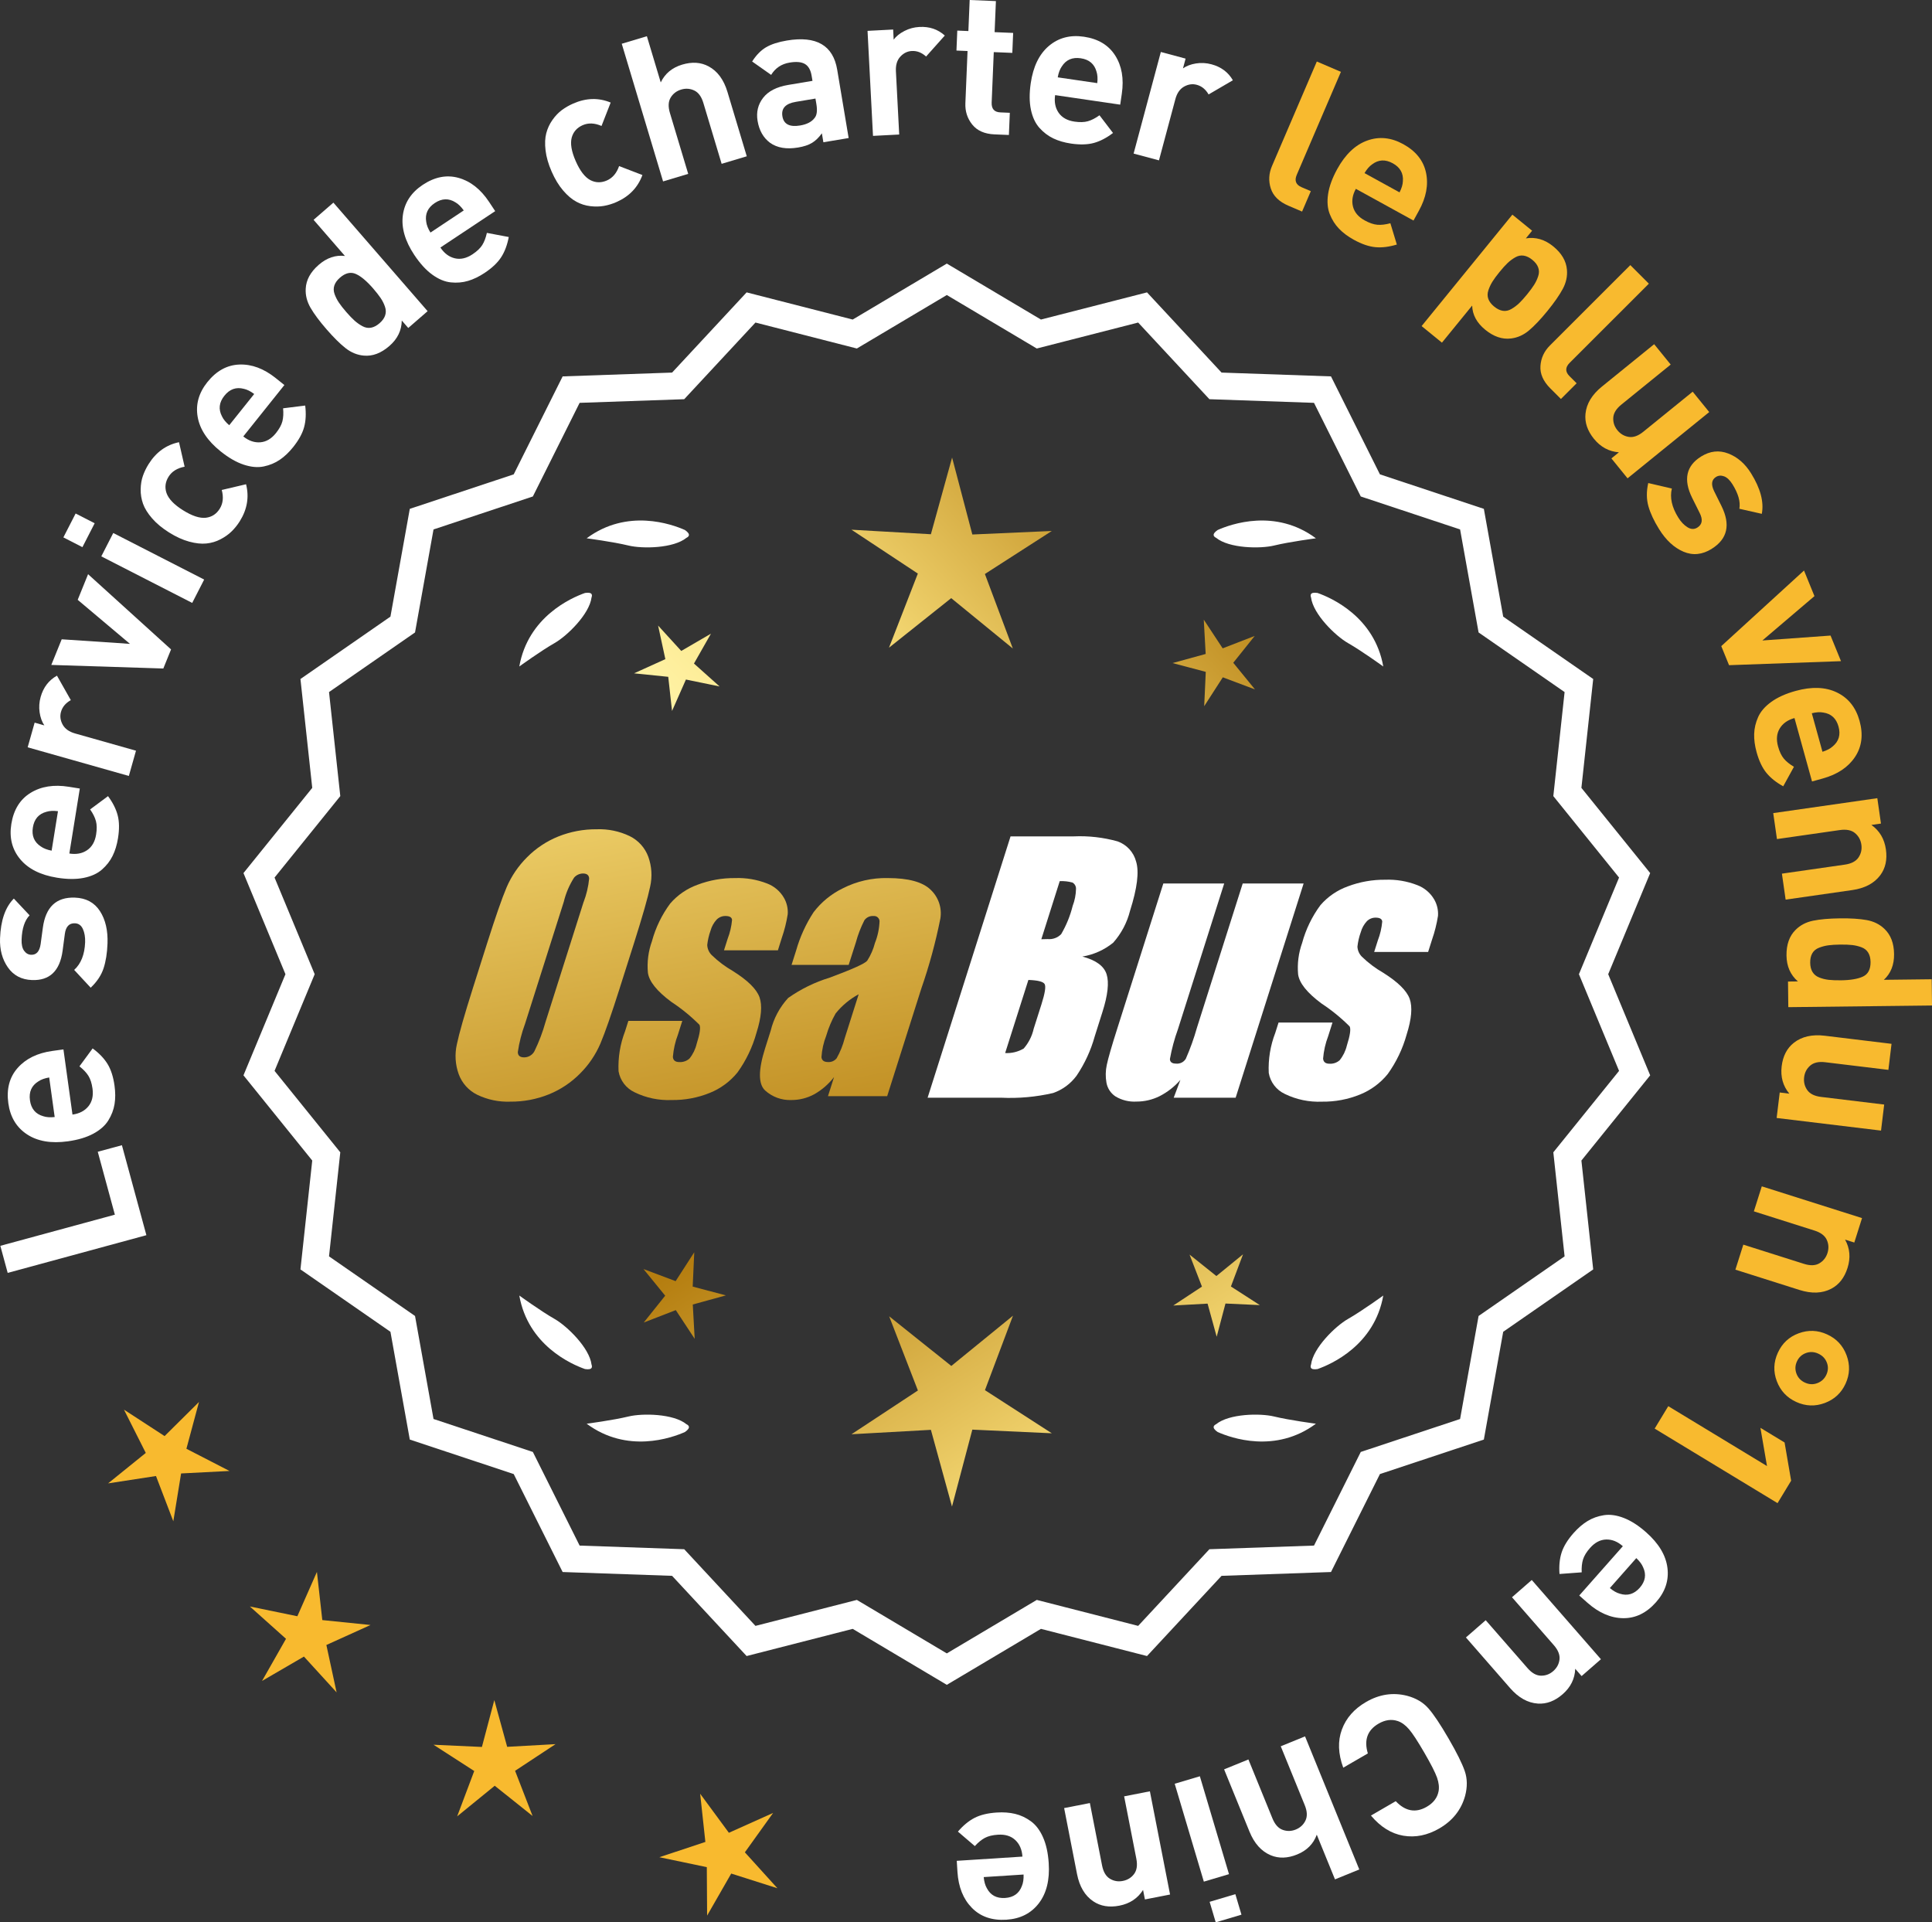 <?xml version="1.0" encoding="UTF-8"?>
<svg id="Layer_2" data-name="Layer 2" xmlns="http://www.w3.org/2000/svg" xmlns:xlink="http://www.w3.org/1999/xlink" viewBox="0 0 172.284 171.418">
  <rect x="0" y="0" width="172.284" height="171.418" fill="#333333" stroke="none"/>
  <defs>
    <style>
      .cls-1 {
        fill: url(#linear-gradient-8);
      }

      .cls-2 {
        fill: url(#linear-gradient-7);
      }

      .cls-3 {
        fill: url(#linear-gradient-5);
      }

      .cls-4 {
        fill: url(#linear-gradient-6);
      }

      .cls-5 {
        fill: url(#linear-gradient-9);
      }

      .cls-6 {
        fill: url(#linear-gradient-4);
      }

      .cls-7 {
        fill: url(#linear-gradient-3);
      }

      .cls-8 {
        fill: url(#linear-gradient-2);
      }

      .cls-9 {
        fill: url(#linear-gradient);
      }

      .cls-10 {
        fill: #f8ba2f;
      }

      .cls-11 {
        fill: #fff;
      }
    </style>
    <linearGradient id="linear-gradient" x1="110.784" y1="196.498" x2="59.359" y2="113.979" gradientUnits="userSpaceOnUse">
      <stop offset="0" stop-color="#f9df7b"/>
      <stop offset=".279" stop-color="#b57e10"/>
      <stop offset=".323" stop-color="#c89d38"/>
      <stop offset=".417" stop-color="#efda86"/>
      <stop offset=".46" stop-color="#fff3a6"/>
      <stop offset=".642" stop-color="#f9df7b"/>
      <stop offset="1" stop-color="#b57e10"/>
    </linearGradient>
    <linearGradient id="linear-gradient-2" x1="124.032" y1="188.242" x2="72.607" y2="105.723" xlink:href="#linear-gradient"/>
    <linearGradient id="linear-gradient-3" x1="145.559" y1="174.827" x2="94.134" y2="92.307" xlink:href="#linear-gradient"/>
    <linearGradient id="linear-gradient-4" x1="45.347" y1="64.448" x2="77.039" y2="235.466" gradientUnits="userSpaceOnUse">
      <stop offset="0" stop-color="#f9df7b"/>
      <stop offset=".279" stop-color="#b57e10"/>
      <stop offset=".284" stop-color="#e5c25b"/>
      <stop offset=".286" stop-color="#f9df7b"/>
      <stop offset=".46" stop-color="#fff3a6"/>
      <stop offset=".642" stop-color="#f9df7b"/>
      <stop offset="1" stop-color="#b57e10"/>
    </linearGradient>
    <linearGradient id="linear-gradient-5" x1="57.855" y1="62.13" x2="89.547" y2="233.148" xlink:href="#linear-gradient-4"/>
    <linearGradient id="linear-gradient-6" x1="70.48" y1="59.79" x2="102.172" y2="230.809" xlink:href="#linear-gradient-4"/>
    <linearGradient id="linear-gradient-7" x1="49.793" y1="113.849" x2="115.57" y2="52.856" xlink:href="#linear-gradient"/>
    <linearGradient id="linear-gradient-8" x1="27.574" y1="89.887" x2="93.351" y2="28.895" xlink:href="#linear-gradient"/>
    <linearGradient id="linear-gradient-9" x1="34.63" y1="97.496" x2="100.406" y2="36.504" xlink:href="#linear-gradient"/>
  </defs>
  <g id="Layer_1-2" data-name="Layer 1">
    <g>
      <g>
        <polygon class="cls-10" points="17.745 125.016 14.677 128.058 11.055 125.701 13 129.56 9.639 132.276 13.91 131.619 15.455 135.655 16.149 131.39 20.465 131.168 16.623 129.189 17.745 125.016"/>
        <polygon class="cls-10" points="28.741 144.465 28.261 140.171 26.516 144.124 22.283 143.253 25.504 146.135 23.368 149.892 27.103 147.719 30.016 150.912 29.104 146.687 33.04 144.904 28.741 144.465"/>
        <polygon class="cls-10" points="45.226 155.768 44.08 151.601 42.974 155.779 38.658 155.582 42.289 157.924 40.767 161.968 44.117 159.238 47.493 161.936 45.932 157.906 49.54 155.528 45.226 155.768"/>
        <polygon class="cls-10" points="66.423 165.175 68.941 161.663 64.998 163.432 62.436 159.952 62.901 164.249 58.799 165.611 63.029 166.497 63.056 170.818 65.206 167.069 69.324 168.378 66.423 165.175"/>
      </g>
      <g>
        <path class="cls-11" d="M84.431,149.877l-8.345-4.961-9.405,2.409-6.61-7.111-9.703-.338-4.338-8.685-9.214-3.058-1.716-9.556-7.98-5.53,1.046-9.652-6.098-7.554,3.723-8.967-3.723-8.967,6.098-7.554-1.046-9.652,7.98-5.53,1.716-9.556,9.214-3.058,4.338-8.685,9.703-.338,6.61-7.111,9.405,2.409,8.345-4.961,8.345,4.961,9.405-2.409,6.61,7.111,9.703.338,4.338,8.685,9.214,3.058,1.716,9.556,7.98,5.53-1.046,9.652,6.098,7.554-3.723,8.967,3.723,8.967-6.098,7.554,1.046,9.652-7.98,5.53-1.716,9.556-9.214,3.058-4.338,8.685-9.703.338-6.61,7.111-9.405-2.409-8.345,4.961ZM76.361,143.001l8.07,4.797,8.07-4.797,9.095,2.329,6.392-6.877,9.383-.327,4.195-8.399,8.91-2.957,1.659-9.241,7.716-5.348-1.011-9.334,5.897-7.305-3.6-8.671,3.6-8.671-5.897-7.305,1.011-9.334-7.716-5.348-1.659-9.241-8.91-2.957-4.195-8.399-9.383-.327-6.392-6.877-9.095,2.329-8.07-4.797-8.07,4.797-9.095-2.329-6.392,6.877-9.383.327-4.195,8.399-8.91,2.957-1.659,9.241-7.716,5.348,1.011,9.334-5.897,7.305,3.6,8.671-3.6,8.671,5.897,7.305-1.011,9.334,7.716,5.348,1.659,9.241,8.91,2.957,4.195,8.399,9.383.327,6.392,6.877,9.095-2.329Z"/>
        <path class="cls-11" d="M84.431,150.239l-8.393-4.99-9.459,2.423-6.647-7.152-9.759-.34-4.363-8.735-9.267-3.076-1.726-9.611-8.025-5.562,1.052-9.708-6.133-7.598,3.744-9.018-3.744-9.018,6.133-7.598-1.052-9.708,8.025-5.562,1.726-9.611,9.267-3.076,4.363-8.735,9.759-.34,6.647-7.152,9.459,2.423,8.393-4.99,8.394,4.99,9.459-2.423,6.647,7.152,9.759.34,4.363,8.735,9.268,3.076,1.725,9.611,8.026,5.562-1.052,9.708,6.133,7.598-3.744,9.018,3.744,9.018-6.133,7.598,1.052,9.708-8.026,5.562-1.725,9.611-9.268,3.076-4.363,8.735-9.759.34-6.647,7.152-9.459-2.423-8.394,4.99ZM76.134,144.583l8.297,4.932,8.298-4.932,9.351,2.395,6.572-7.07,9.646-.336,4.313-8.636,9.162-3.041,1.706-9.501,7.934-5.499-1.041-9.597,6.064-7.511-3.702-8.916,3.702-8.915-6.064-7.511,1.041-9.596-7.934-5.499-1.706-9.501-9.162-3.041-4.313-8.636-9.646-.336-6.572-7.07-9.351,2.396-8.298-4.933-8.297,4.933-9.351-2.396-6.572,7.07-9.647.336-4.313,8.636-9.162,3.041-1.706,9.501-7.934,5.499,1.04,9.596-6.063,7.511,3.702,8.915-3.702,8.916,6.063,7.511-1.04,9.597,7.934,5.499,1.706,9.501,9.162,3.041,4.313,8.636,9.647.336,6.572,7.07,9.351-2.395ZM84.431,148.16l-8.118-4.826-9.149,2.344-6.429-6.918-9.439-.329-4.22-8.449-8.963-2.975-1.668-9.295-7.762-5.38,1.017-9.389-5.932-7.349,3.621-8.722-3.621-8.722,5.932-7.349-1.017-9.39,7.762-5.379,1.668-9.295,8.963-2.975,4.22-8.449,9.439-.329,6.429-6.918,9.149,2.343,8.118-4.826,8.118,4.826,9.149-2.343,6.429,6.918,9.439.329,4.22,8.449,8.963,2.975,1.669,9.295,7.762,5.379-1.017,9.39,5.932,7.349-3.622,8.722,3.622,8.722-5.932,7.349,1.017,9.389-7.762,5.38-1.669,9.295-8.963,2.975-4.22,8.449-9.439.329-6.429,6.918-9.149-2.344-8.118,4.826ZM76.409,142.667l8.022,4.769,8.022-4.769,9.041,2.316,6.354-6.836,9.327-.325,4.17-8.349,8.857-2.939,1.649-9.186,7.67-5.316-1.005-9.278,5.862-7.262-3.579-8.62,3.579-8.619-5.862-7.262,1.005-9.278-7.67-5.316-1.649-9.186-8.857-2.939-4.17-8.349-9.327-.325-6.354-6.836-9.041,2.315-8.022-4.769-8.022,4.769-9.041-2.315-6.354,6.836-9.327.325-4.17,8.349-8.858,2.939-1.649,9.186-7.67,5.316,1.005,9.278-5.862,7.262,3.579,8.619-3.579,8.62,5.862,7.262-1.005,9.278,7.67,5.316,1.649,9.186,8.858,2.939,4.17,8.349,9.327.325,6.354,6.836,9.041-2.316Z"/>
      </g>
      <g>
        <polygon class="cls-9" points="61.77 114.728 61.91 111.667 60.249 114.242 57.382 113.163 59.317 115.538 57.405 117.932 60.262 116.825 61.948 119.383 61.778 116.324 64.732 115.511 61.77 114.728"/>
        <polygon class="cls-8" points="90.331 117.323 84.832 121.805 79.29 117.377 81.853 123.992 75.929 127.895 83.012 127.501 84.893 134.341 86.707 127.483 93.794 127.808 87.832 123.963 90.331 117.323"/>
        <polygon class="cls-7" points="109.766 114.718 110.845 111.85 108.47 113.786 106.076 111.873 107.183 114.73 104.625 116.416 107.684 116.246 108.497 119.2 109.28 116.238 112.341 116.378 109.766 114.718"/>
      </g>
      <g>
        <path class="cls-11" d="M108.44,127.002c-.114.057-.184.124-.207.201-.001.001-.002.002-.003.003.001 0.0.001 0.0.002.001-.036.131.066.291.35.488,1.179.524,5.149,1.947,8.764-.74,0,0-2.348-.308-3.726-.643-1.249-.304-4.027-.256-5.179.691Z"/>
        <path class="cls-11" d="M116.899,121.964c0.0.001-0.0.003,0,.004.001-0.0.001-0.0.002-.001.063.12.248.166.589.115,1.217-.428,5.08-2.121,5.862-6.557,0,0-1.918,1.389-3.15,2.091-1.117.637-3.103,2.579-3.29,4.059-.043.12-.049.217-.013.288Z"/>
      </g>
      <g>
        <path class="cls-11" d="M61.22,127.002c.114.057.184.124.207.201.001.001.002.002.003.003-.001 0-.001 0-.002.001.036.131-.066.291-.35.488-1.179.524-5.149,1.947-8.764-.74,0,0,2.348-.308,3.726-.643,1.249-.304,4.027-.256,5.179.691Z"/>
        <path class="cls-11" d="M52.761,121.964c-0.0.001 0.0.003,0,.004-.001-0-.001-0-.002-.001-.063.12-.248.166-.589.115-1.217-.428-5.08-2.121-5.862-6.557,0,0,1.918,1.389,3.15,2.091,1.117.637,3.103,2.579,3.29,4.059.043.12.049.217.013.288Z"/>
      </g>
      <g>
        <path class="cls-11" d="M61.22,47.955c.114-.057.184-.124.207-.201.001-.001.002-.002.003-.003-.001-0-.001-0-.002-.001.036-.131-.066-.291-.35-.488-1.179-.524-5.149-1.947-8.764.74,0,0,2.348.308,3.726.643,1.249.304,4.027.256,5.179-.691Z"/>
        <path class="cls-11" d="M52.761,52.993c-0-.001 0-.003,0-.004-.001 0-.001 0-.002.001-.063-.12-.248-.166-.589-.115-1.217.428-5.08,2.121-5.862,6.557,0,0,1.918-1.389,3.15-2.091,1.117-.637,3.103-2.579,3.29-4.059.043-.12.049-.217.013-.288Z"/>
      </g>
      <g>
        <path class="cls-11" d="M108.44,47.955c-.114-.057-.184-.124-.207-.201-.001-.001-.002-.002-.003-.003.001-0.0.001-0.0.002-.001-.036-.131.066-.291.35-.488,1.179-.524,5.149-1.947,8.764.74,0,0-2.348.308-3.726.643-1.249.304-4.027.256-5.179-.691Z"/>
        <path class="cls-11" d="M116.899,52.993c0-.001-0-.003,0-.004.001 0.0.001 0.0.002.001.063-.12.248-.166.589-.115,1.217.428,5.08,2.121,5.862,6.557,0,0-1.918-1.389-3.15-2.091-1.117-.637-3.103-2.579-3.29-4.059-.043-.12-.049-.217-.013-.288Z"/>
      </g>
      <g id="Group_4" data-name="Group 4">
        <g id="Group_1" data-name="Group 1">
          <path id="Path_1" data-name="Path 1" class="cls-6" d="M55.273,88.085c-.743,2.341-1.321,3.999-1.734,4.975-.429.998-1.045,1.904-1.814,2.67-.793.803-1.741,1.435-2.787,1.858-1.09.438-2.256.658-3.431.648-1.017.039-2.027-.171-2.945-.611-.769-.376-1.363-1.035-1.657-1.839-.308-.854-.365-1.778-.165-2.663.198-.958.677-2.638,1.438-5.039l1.265-3.987c.743-2.341,1.321-3.999,1.734-4.975.429-.998,1.045-1.904,1.814-2.67.793-.803,1.741-1.435,2.787-1.858,1.091-.437,2.256-.656,3.431-.646,1.017-.039,2.027.171,2.945.611.768.377,1.362,1.036,1.657,1.84.308.854.365,1.778.165,2.663-.198.958-.677,2.637-1.438,5.037l-1.266,3.986ZM52.047,80.427c.255-.669.42-1.369.49-2.082-.014-.303-.197-.454-.548-.454-.305.003-.593.136-.794.366-.426.665-.737,1.397-.922,2.166l-3.456,10.883c-.3.811-.515,1.65-.64,2.506,0,.319.194.476.565.476.383-.001.734-.212.915-.548.408-.836.739-1.708.988-2.604l3.398-10.71.003.003Z"/>
          <path id="Path_2" data-name="Path 2" class="cls-3" d="M69.37,84.743h-4.81l.329-1.035c.208-.538.339-1.102.391-1.676-.018-.234-.216-.351-.592-.351-.295-.003-.578.115-.785.325-.254.277-.438.611-.538.973-.15.416-.25.849-.298,1.289.015.339.158.661.399.9.569.552,1.206,1.031,1.894,1.425,1.317.827,2.106,1.604,2.367,2.33.259.728.172,1.789-.271,3.182-.35,1.263-.919,2.454-1.683,3.518-.654.81-1.504,1.439-2.469,1.829-1.077.439-2.23.656-3.393.64-1.148.051-2.29-.186-3.322-.691-.755-.353-1.289-1.052-1.43-1.873-.055-1.217.143-2.433.582-3.57l.293-.922h4.808l-.384,1.21c-.246.642-.398,1.316-.454,2.001.022.307.216.461.574.461.33.02.655-.092.903-.311.308-.381.527-.826.64-1.302.289-.911.373-1.482.251-1.712-.764-.766-1.605-1.451-2.509-2.045-1.291-.958-1.987-1.829-2.088-2.612-.083-.943.039-1.893.359-2.784.329-1.218.883-2.363,1.634-3.376.659-.761,1.503-1.338,2.45-1.676,1.062-.401,2.19-.6,3.325-.589.978-.037,1.953.127,2.864.483.631.24,1.16.689,1.498,1.273.258.444.376.955.34,1.467-.114.719-.291,1.427-.53,2.114l-.348,1.111v-.008Z"/>
          <path id="Path_3" data-name="Path 3" class="cls-4" d="M75.681,86.043h-5.095l.406-1.28c.343-1.213.869-2.366,1.559-3.42.686-.899,1.573-1.626,2.59-2.122,1.245-.636,2.629-.953,4.027-.922,1.836,0,3.11.347,3.822,1.042.696.657,1.021,1.616.867,2.561-.422,2.122-.99,4.212-1.701,6.255l-3.043,9.588h-5.279l.542-1.701c-.481.626-1.083,1.149-1.771,1.536-.626.339-1.326.515-2.038.512-.862.033-1.703-.275-2.341-.856-.611-.57-.611-1.82,0-3.75l.498-1.571c.264-1.09.8-2.096,1.558-2.923,1.131-.798,2.383-1.411,3.707-1.814,2.019-.75,3.134-1.252,3.343-1.508.313-.488.546-1.023.691-1.584.247-.621.386-1.28.41-1.948-.017-.269-.248-.473-.517-.457-.011.001-.021.002-.032.003-.317-.024-.622.121-.805.381-.322.631-.577,1.295-.761,1.979l-.638,1.997ZM76.571,88.661c-.793.427-1.493,1.009-2.056,1.712-.356.627-.637,1.293-.838,1.986-.24.612-.383,1.257-.424,1.913.033.285.223.432.582.432.297.022.586-.104.772-.337.316-.559.557-1.156.717-1.778l1.247-3.928Z"/>
        </g>
        <g id="Group_3" data-name="Group 3">
          <path id="Path_7" data-name="Path 7" class="cls-11" d="M90.108,74.581h5.641c1.319-.059,2.639.092,3.91.446.817.29,1.437.967,1.654,1.807.278.907.098,2.367-.542,4.379-.264,1.057-.78,2.035-1.503,2.849-.794.644-1.742,1.07-2.751,1.236,1.207.319,1.928.841,2.162,1.576s.11,1.862-.373,3.376l-.684,2.162c-.345,1.246-.89,2.429-1.613,3.501-.526.72-1.258,1.262-2.1,1.554-1.523.352-3.088.492-4.649.417h-6.541l7.396-23.304h-.007ZM91.706,87.38l-2.073,6.522c.579.032,1.154-.108,1.654-.402.44-.507.747-1.115.893-1.771l.691-2.173c.318-.999.411-1.603.278-1.814-.132-.212-.611-.329-1.445-.359l.003-.004ZM94.501,78.571l-1.642,5.183c.245-.011.435-.014.57-.014.446.042.887-.119,1.2-.44.459-.785.804-1.631,1.024-2.513.188-.49.289-1.008.3-1.532.004-.229-.116-.442-.314-.556-.368-.102-.75-.144-1.131-.126l-.007-.002Z"/>
          <path id="Path_8" data-name="Path 8" class="cls-11" d="M116.248,78.785l-6.061,19.1h-5.523l.596-1.588c-.519.596-1.147,1.088-1.851,1.449-.638.318-1.342.484-2.056.483-.66.041-1.318-.12-1.885-.461-.422-.281-.712-.723-.801-1.222-.094-.527-.084-1.068.03-1.591.114-.552.428-1.65.951-3.288l4.09-12.884h5.428l-4.126,12.997c-.313.861-.551,1.747-.713,2.648,0,.278.183.417.56.417.344.031.676-.137.856-.432.396-.901.729-1.829.995-2.776l4.079-12.854h5.428l.003.003Z"/>
          <path id="Path_9" data-name="Path 9" class="cls-11" d="M127.349,84.89h-4.81l.329-1.035c.208-.538.339-1.102.391-1.676-.018-.234-.216-.351-.592-.351-.295-.003-.578.115-.784.325-.254.277-.438.611-.538.973-.15.416-.249.848-.297,1.287.015.339.158.661.399.9.569.553,1.205,1.032,1.893,1.426,1.317.827,2.106,1.604,2.367,2.33.259.728.172,1.789-.271,3.182-.35,1.263-.919,2.454-1.683,3.518-.654.809-1.504,1.439-2.469,1.829-1.077.439-2.23.656-3.393.64-1.148.051-2.29-.186-3.322-.691-.755-.353-1.289-1.052-1.43-1.873-.055-1.217.143-2.433.582-3.57l.293-.922h4.81l-.384,1.211c-.246.642-.398,1.316-.454,2.001.022.307.216.461.574.461.33.02.655-.092.903-.311.308-.381.527-.826.64-1.302.289-.911.373-1.482.251-1.712-.764-.766-1.605-1.451-2.509-2.045-1.291-.958-1.987-1.829-2.088-2.612-.083-.943.039-1.893.359-2.784.329-1.218.883-2.363,1.634-3.376.659-.761,1.503-1.338,2.45-1.676,1.062-.401,2.19-.6,3.325-.589.978-.037,1.953.127,2.864.483.632.239,1.163.689,1.503,1.273.258.444.376.955.34,1.467-.114.719-.291,1.427-.53,2.114l-.351,1.108-.004-.005Z"/>
        </g>
      </g>
      <g>
        <path class="cls-11" d="M10.871,102.12l2.183,8.024-12.368,3.362-.656-2.414,10.213-2.777-1.525-5.61,2.154-.585Z"/>
        <path class="cls-11" d="M5.657,93.577l.806,5.812c.618-.085,1.093-.333,1.423-.742.331-.409.452-.935.363-1.577-.066-.475-.188-.855-.367-1.139-.178-.284-.444-.565-.797-.844l1.176-1.599c.581.428,1.023.891,1.329,1.388.305.497.513,1.144.623,1.94.082.594.083,1.143.001,1.644-.082.502-.267.985-.554,1.449s-.734.859-1.343,1.186c-.61.327-1.365.553-2.27.678-1.485.206-2.698-.001-3.639-.622s-1.495-1.543-1.665-2.768c-.177-1.272.1-2.322.827-3.149s1.763-1.335,3.105-1.521l.98-.136ZM4.387,96.079c-.402.068-.725.185-.97.352-.602.374-.851.936-.746,1.685.103.749.495,1.221,1.177,1.417.28.095.622.12,1.028.076l-.489-3.53Z"/>
        <path class="cls-11" d="M6.678,80.042c.997.037,1.74.438,2.234,1.201.492.763.718,1.727.675,2.889-.032.864-.15,1.604-.354,2.221s-.586,1.191-1.146,1.722l-1.472-1.586c.609-.553.934-1.375.976-2.467.016-.455-.049-.848-.198-1.178-.15-.33-.387-.501-.712-.513-.515-.02-.815.3-.9.957l-.2,1.505c-.247,1.792-1.156,2.659-2.728,2.6-.936-.035-1.653-.413-2.155-1.135-.5-.721-.732-1.585-.694-2.593.06-1.595.47-2.774,1.23-3.538l1.404,1.494c-.438.452-.675,1.169-.712,2.153-.017.444.059.78.224,1.008.166.229.374.348.625.357.468.018.75-.296.847-.941l.199-1.47c.25-1.852,1.202-2.747,2.856-2.685Z"/>
        <path class="cls-11" d="M7.117,70.315l-.933,5.794c.616.099,1.143.001,1.579-.293.436-.294.706-.762.808-1.401.076-.474.071-.873-.017-1.197-.087-.324-.259-.671-.517-1.041l1.596-1.184c.428.58.717,1.151.862,1.716.146.565.155,1.244.027,2.038-.095.592-.255,1.116-.481,1.573-.224.456-.542.863-.952,1.223-.411.359-.954.606-1.633.74-.678.134-1.467.128-2.367-.017-1.48-.238-2.58-.792-3.297-1.661s-.978-1.913-.781-3.134c.204-1.268.775-2.191,1.712-2.769.939-.578,2.077-.76,3.416-.544l.978.157ZM5.169,72.336c-.404-.053-.747-.035-1.029.053-.686.182-1.088.646-1.208,1.392-.12.747.116,1.313.711,1.701.239.172.561.296.961.373l.565-3.519Z"/>
        <path class="cls-11" d="M5.08,60.25l1.235,2.183c-.46.257-.752.604-.876,1.043-.107.381-.059.759.146,1.136.206.376.574.639,1.104.79l5.438,1.539-.637,2.252-9.023-2.554.622-2.2.865.246c-.211-.31-.351-.695-.42-1.157-.068-.462-.038-.925.093-1.387.242-.854.726-1.484,1.451-1.89Z"/>
        <path class="cls-11" d="M7.854,51.202l7.4,6.708-.69,1.702-9.989-.319.927-2.286,6.088.408-4.662-3.928.927-2.286Z"/>
        <path class="cls-11" d="M8.442,46.66l-1.092,2.131-1.698-.87,1.092-2.131,1.698.87ZM18.206,51.68l-1.066,2.083-8.107-4.151,1.066-2.083,8.107,4.151Z"/>
        <path class="cls-11" d="M21.942,43.181c.289,1.144.101,2.245-.562,3.302-.211.336-.453.637-.727.904-.273.268-.605.502-.995.705-.388.203-.806.327-1.252.372-.446.046-.958-.009-1.533-.165-.575-.155-1.173-.428-1.794-.816-.62-.389-1.124-.808-1.515-1.259-.391-.45-.66-.884-.81-1.303-.146-.418-.218-.849-.21-1.29s.074-.842.201-1.202c.127-.359.295-.708.505-1.043.669-1.067,1.574-1.719,2.713-1.954l.5,2.184c-.659.125-1.135.421-1.428.889-.294.468-.356.953-.189,1.454.182.524.673,1.039,1.476,1.542.813.51,1.496.732,2.047.667.524-.067.934-.335,1.226-.803.294-.468.353-1.025.18-1.673l2.167-.51Z"/>
        <path class="cls-11" d="M25.359,34.335l-3.664,4.583c.486.39.993.564,1.519.522.524-.042.988-.315,1.394-.821.299-.375.49-.725.574-1.05.083-.325.104-.711.063-1.16l1.971-.245c.088.716.057,1.355-.095,1.918-.15.563-.478,1.159-.979,1.787-.374.468-.772.845-1.192,1.131-.421.286-.898.484-1.433.595s-1.128.057-1.785-.16c-.656-.217-1.341-.611-2.053-1.181-1.171-.937-1.854-1.96-2.051-3.069s.093-2.146.864-3.112c.802-1.002,1.754-1.524,2.854-1.566,1.102-.042,2.183.361,3.24,1.208l.773.619ZM22.668,35.134c-.325-.246-.633-.399-.921-.461-.687-.18-1.266.025-1.737.616-.473.59-.546,1.2-.219,1.83.123.268.34.535.651.798l2.226-2.783Z"/>
        <path class="cls-11" d="M38.132,27.748l-1.726,1.498-.578-.666c-.013.884-.381,1.641-1.105,2.271-.743.645-1.502.932-2.28.859-.584-.05-1.125-.271-1.625-.663s-1.067-.956-1.705-1.69c-.629-.725-1.104-1.362-1.422-1.913-.318-.55-.461-1.117-.429-1.701.038-.78.425-1.489,1.158-2.126.725-.629,1.505-.893,2.339-.792l-2.795-3.222,1.766-1.534,8.402,9.678ZM33.285,25.734c-.575-.662-1.09-1.096-1.548-1.302s-.932-.098-1.42.327c-.254.22-.421.453-.502.698-.082.246-.074.501.021.768.097.266.223.518.382.754.157.237.378.518.66.844.283.326.531.584.744.773.211.189.444.353.698.49.254.137.509.183.763.136.254-.045.507-.179.762-.399.253-.22.421-.453.501-.698.082-.245.077-.503-.015-.773-.091-.27-.22-.528-.386-.774-.166-.245-.386-.527-.661-.844Z"/>
        <path class="cls-11" d="M44.159,18.826l-4.887,3.246c.345.52.773.84,1.285.961.513.121,1.039.001,1.578-.357.399-.265.689-.54.869-.824.178-.284.316-.646.413-1.085l1.951.368c-.134.709-.359,1.308-.675,1.798-.316.491-.808.958-1.479,1.403-.499.332-.993.57-1.48.713-.488.145-1.004.188-1.545.13-.543-.058-1.094-.29-1.652-.697-.558-.407-1.089-.99-1.594-1.75-.83-1.249-1.169-2.433-1.018-3.549.152-1.116.743-2.017,1.773-2.7,1.068-.71,2.135-.917,3.194-.621,1.062.296,1.968,1.009,2.719,2.139l.546.825ZM41.355,18.766c-.236-.333-.481-.573-.736-.72-.6-.38-1.213-.362-1.844.056-.629.418-.885.978-.767,1.677.036.293.162.612.378.959l2.969-1.972Z"/>
        <path class="cls-11" d="M57.286,15.609c-.406,1.108-1.181,1.912-2.323,2.413-.363.159-.732.272-1.109.338-.377.067-.782.075-1.218.023s-.851-.184-1.245-.398c-.395-.213-.787-.546-1.175-.999-.389-.452-.729-1.014-1.023-1.684-.293-.67-.475-1.302-.544-1.894-.07-.592-.048-1.103.065-1.532.114-.43.297-.825.553-1.185.254-.36.536-.654.841-.88.309-.226.644-.418,1.006-.577,1.154-.506,2.268-.535,3.342-.088l-.816,2.086c-.614-.268-1.175-.291-1.681-.069-.505.222-.83.587-.974,1.095-.146.535-.028,1.237.352,2.105.385.879.824,1.447,1.315,1.703.472.239.961.248,1.466.026.506-.221.869-.649,1.09-1.283l2.079.799Z"/>
        <path class="cls-11" d="M66.591,13.937l-2.24.672-1.63-5.431c-.169-.562-.439-.933-.812-1.109-.372-.176-.76-.204-1.162-.084-.413.124-.728.362-.941.715-.213.353-.235.81-.067,1.373l1.631,5.431-2.241.673-3.685-12.275,2.241-.672,1.236,4.12c.377-.789,1.015-1.319,1.911-1.588.884-.265,1.671-.213,2.357.157.793.426,1.353,1.186,1.681,2.277l1.722,5.741Z"/>
        <path class="cls-11" d="M75.679,12.309l-2.255.377-.134-.799c-.266.373-.557.656-.871.849s-.731.332-1.253.419c-1.029.172-1.862.032-2.497-.421-.599-.447-.968-1.097-1.112-1.949-.13-.781.035-1.469.495-2.063.46-.594,1.212-.978,2.253-1.152l2.148-.359-.078-.461c-.084-.509-.282-.856-.593-1.042-.312-.185-.768-.228-1.372-.126-.723.121-1.27.486-1.643,1.096l-1.695-1.194c.366-.572.779-.994,1.238-1.266.461-.271,1.08-.473,1.862-.604,2.626-.439,4.123.43,4.486,2.607l1.02,6.089ZM72.801,9.286l-.084-.497-1.757.294c-.912.152-1.309.584-1.189,1.294.117.699.644.969,1.578.813.604-.101,1.035-.325,1.293-.672.203-.241.256-.651.159-1.231Z"/>
        <path class="cls-11" d="M84.252,3.169l-1.669,1.871c-.391-.352-.813-.517-1.27-.493-.396.021-.738.189-1.028.504-.29.316-.421.749-.393,1.3l.294,5.645-2.337.121-.487-9.365,2.284-.119.045.899c.226-.3.546-.557.962-.771.415-.214.862-.334,1.342-.358.888-.046,1.64.209,2.257.766Z"/>
        <path class="cls-11" d="M89.966,12.036l-1.277-.053c-.888-.037-1.552-.329-1.99-.876-.439-.547-.644-1.186-.612-1.917l.193-4.64-.989-.042.074-1.781.989.042.115-2.769,2.34.097-.116,2.77,1.653.069-.074,1.78-1.654-.069-.188,4.496c-.023.563.234.856.773.879l.846.036-.083,1.978Z"/>
        <path class="cls-11" d="M99.895,9.332l-5.806-.85c-.09.617.015,1.142.314,1.574.302.432.771.695,1.413.789.475.069.874.058,1.196-.034.322-.092.668-.269,1.034-.531l1.205,1.578c-.573.438-1.142.733-1.703.888-.562.154-1.242.173-2.037.057-.594-.087-1.12-.24-1.579-.459-.459-.219-.872-.531-1.237-.936-.364-.405-.619-.946-.763-1.622-.144-.676-.148-1.465-.017-2.367.217-1.484.755-2.591,1.614-3.32.858-.729,1.898-1.004,3.122-.825,1.271.186,2.201.744,2.793,1.673s.789,2.065.593,3.406l-.144.98ZM97.848,7.413c.047-.405.023-.749-.068-1.029-.191-.683-.66-1.079-1.408-1.188-.749-.109-1.312.135-1.69.735-.169.242-.289.564-.359.966l3.526.516Z"/>
        <path class="cls-11" d="M109.941,7.157l-2.165,1.265c-.263-.455-.615-.742-1.056-.86-.383-.103-.76-.048-1.133.162-.373.211-.632.583-.774,1.116l-1.463,5.459-2.261-.605,2.428-9.059,2.208.592-.233.869c.308-.216.69-.362,1.152-.437.46-.075.922-.05,1.387.074.857.23,1.495.705,1.91,1.425Z"/>
        <path class="cls-10" d="M116.113,18.867l-1.226-.525c-.825-.355-1.348-.866-1.564-1.533-.217-.668-.181-1.337.108-2.011l3.995-9.313,2.149.922-3.938,9.181c-.223.519-.079.887.428,1.104l.826.354-.779,1.82Z"/>
        <path class="cls-10" d="M126.049,19.667l-5.142-2.829c-.301.547-.386,1.075-.256,1.585.131.51.479.921,1.047,1.233.422.231.799.361,1.133.387.335.027.72-.019,1.154-.136l.577,1.899c-.69.209-1.326.288-1.906.235-.58-.053-1.224-.272-1.928-.66-.526-.289-.966-.617-1.318-.982-.354-.366-.631-.802-.831-1.31s-.248-1.103-.147-1.786c.103-.684.374-1.425.812-2.224.724-1.314,1.615-2.163,2.676-2.545,1.059-.383,2.131-.276,3.213.32,1.125.619,1.802,1.467,2.031,2.545.228,1.078.016,2.211-.639,3.398l-.477.868ZM124.803,17.153c.187-.363.285-.692.297-.987.06-.707-.241-1.242-.903-1.606s-1.276-.332-1.841.097c-.244.168-.469.427-.676.779l3.123,1.718Z"/>
        <path class="cls-10" d="M137.992,27.727c-.613.753-1.165,1.334-1.65,1.742-.488.408-1.022.646-1.604.714-.774.096-1.539-.163-2.292-.777-.754-.614-1.144-1.333-1.168-2.158l-2.694,3.307-1.813-1.478,8.094-9.937,1.759,1.433-.558.684c.873-.141,1.686.096,2.439.71.754.614,1.162,1.311,1.225,2.088.051.584-.073,1.155-.375,1.714s-.755,1.212-1.361,1.956ZM135.46,27.045c.205-.196.445-.461.718-.796.273-.335.484-.623.635-.864s.27-.497.357-.766c.088-.269.086-.524-.003-.767-.088-.243-.263-.47-.523-.682-.26-.212-.519-.337-.774-.375-.255-.038-.506.013-.751.153-.246.141-.472.309-.678.504s-.446.461-.718.796c-.273.335-.485.623-.635.864-.151.242-.271.499-.363.772-.092.274-.093.532-.004.775s.264.47.524.682c.261.212.519.337.774.375.255.038.508-.016.757-.161s.478-.315.684-.511Z"/>
        <path class="cls-10" d="M139.193,35.578l-.942-.942c-.636-.636-.932-1.305-.883-2.005.047-.7.328-1.309.846-1.826l7.168-7.165,1.654,1.655-7.065,7.062c-.399.399-.403.793-.014,1.184l.637.636-1.4,1.4Z"/>
        <path class="cls-10" d="M145.134,42.653l-1.439-1.776.67-.544c-.888-.067-1.632-.469-2.229-1.205-.581-.718-.832-1.465-.751-2.241.094-.895.582-1.701,1.469-2.419l4.655-3.776,1.474,1.817-4.403,3.572c-.457.371-.696.761-.719,1.173-.021.412.101.78.366,1.106.271.336.611.535,1.019.599s.839-.09,1.295-.46l4.403-3.571,1.475,1.817-7.283,5.908Z"/>
        <path class="cls-10" d="M152.645,48.94c-.846.526-1.688.611-2.522.256-.837-.355-1.563-1.027-2.178-2.016-.456-.733-.774-1.413-.95-2.038-.177-.625-.184-1.314-.015-2.068l2.106.49c-.194.8-.004,1.663.574,2.59.24.387.516.675.824.864.309.19.601.199.876.027.438-.272.507-.705.21-1.297l-.677-1.359c-.799-1.623-.531-2.851.804-3.682.794-.494,1.601-.583,2.42-.267.82.317,1.496.903,2.028,1.759.844,1.355,1.165,2.562.962,3.621l-2-.452c.11-.62-.095-1.347-.615-2.182-.235-.377-.485-.613-.75-.71s-.505-.078-.719.055c-.397.248-.455.666-.175,1.253l.659,1.329c.83,1.674.543,2.948-.863,3.824Z"/>
        <path class="cls-10" d="M164.167,58.957l-9.981.359-.694-1.7,7.378-6.742.932,2.283-4.646,3.956,6.081-.439.932,2.283Z"/>
        <path class="cls-10" d="M161.586,69.685l-1.565-5.655c-.603.167-1.04.475-1.313.924-.274.45-.324.986-.151,1.611.127.462.299.823.514,1.081.214.258.516.501.902.73l-.956,1.74c-.632-.348-1.131-.748-1.5-1.2-.368-.452-.659-1.066-.873-1.84-.161-.579-.233-1.122-.218-1.63.015-.508.133-1.011.356-1.509.223-.498.615-.949,1.176-1.353.561-.405,1.279-.728,2.16-.972,1.444-.4,2.674-.355,3.688.136,1.014.491,1.685,1.332,2.016,2.523.343,1.237.208,2.314-.404,3.231-.611.916-1.57,1.556-2.877,1.918l-.954.264ZM162.515,67.037c.39-.121.695-.28.913-.478.548-.451.721-1.04.52-1.769-.202-.729-.653-1.145-1.354-1.25-.29-.057-.634-.037-1.028.061l.95,3.435Z"/>
        <path class="cls-10" d="M159.232,80.221l-.332-2.316,5.612-.805c.581-.084.987-.296,1.218-.638.229-.342.315-.721.256-1.137-.062-.428-.251-.773-.568-1.037-.316-.264-.766-.354-1.348-.271l-5.612.805-.332-2.316,9.282-1.331.325,2.263-.855.123c.728.514,1.16,1.24,1.295,2.178.131.915-.038,1.685-.505,2.309-.541.72-1.374,1.161-2.502,1.322l-5.934.851Z"/>
        <path class="cls-10" d="M159.47,89.811l-.026-2.286.883-.01c-.669-.581-1.007-1.351-1.018-2.311-.012-.984.262-1.749.819-2.295.415-.413.935-.683,1.558-.81.622-.127,1.419-.196,2.391-.208.96-.011,1.753.04,2.377.152.627.113,1.151.371,1.576.774.57.534.861,1.286.871,2.258.013.96-.292,1.726-.908,2.297l4.266-.05.026,2.34-12.814.148ZM164.14,87.416c.876-.01,1.54-.123,1.995-.338.453-.215.677-.646.669-1.295-.004-.336-.074-.614-.209-.834-.134-.221-.333-.38-.599-.479-.266-.099-.539-.165-.821-.198-.283-.033-.64-.046-1.071-.042-.433.005-.789.027-1.07.066-.282.039-.557.111-.825.216-.27.105-.47.27-.599.493s-.191.503-.188.839c.004.335.073.614.208.834.135.22.334.383.6.488.265.105.544.174.839.207.294.033.651.046,1.071.042Z"/>
        <path class="cls-10" d="M158.43,99.69l.275-2.27.857.104c-.568-.685-.797-1.499-.684-2.44.11-.917.474-1.617,1.088-2.098.707-.555,1.628-.764,2.76-.627l5.949.721-.28,2.323-5.629-.681c-.583-.071-1.03.029-1.343.3-.311.271-.49.614-.541,1.032-.052.429.041.812.277,1.149.237.336.648.541,1.231.611l5.63.681-.281,2.323-9.311-1.126Z"/>
        <path class="cls-10" d="M154.752,113.218l.707-2.231,5.405,1.712c.56.178,1.018.163,1.375-.046.354-.208.596-.513.723-.913.131-.412.11-.805-.061-1.18s-.536-.651-1.098-.829l-5.404-1.713.707-2.23,8.939,2.832-.689,2.179-.824-.261c.433.779.506,1.621.22,2.524-.278.881-.765,1.501-1.458,1.861-.799.414-1.741.449-2.828.105l-5.714-1.81Z"/>
        <path class="cls-10" d="M160.175,125.013c-.829-.379-1.405-.995-1.729-1.847-.323-.854-.293-1.7.091-2.541.383-.84,1.003-1.418,1.859-1.733.855-.315,1.699-.284,2.527.095.842.383,1.422,1.004,1.742,1.863.32.858.293,1.702-.087,2.532-.378.83-.997,1.405-1.855,1.726-.857.32-1.707.289-2.549-.095ZM160.198,122.491c.137.365.391.633.762.802.372.169.74.183,1.108.041.368-.142.635-.393.799-.753s.179-.721.039-1.081c-.141-.36-.395-.625-.766-.794-.371-.17-.74-.186-1.105-.05-.366.137-.631.385-.795.746-.165.36-.179.723-.042,1.089Z"/>
        <path class="cls-10" d="M147.553,127.391l1.213-2,8.804,5.339-.586-3.408,2.154,1.307.585,3.408-1.212,2.001-10.958-6.646Z"/>
        <path class="cls-11" d="M140.829,142.274l3.886-4.396c-.467-.413-.964-.612-1.49-.597-.525.015-1.003.266-1.433.751-.318.359-.526.7-.626,1.021s-.14.706-.12,1.155l-1.979.147c-.053-.72.01-1.357.188-1.912.179-.555.535-1.134,1.066-1.737.398-.449.813-.806,1.248-1.071.434-.265.921-.439,1.459-.523.54-.084,1.132-.001,1.776.248.644.25,1.309.676,1.991,1.28,1.124.994,1.756,2.049,1.897,3.167.141,1.118-.198,2.14-1.018,3.065-.851.962-1.826,1.437-2.928,1.424-1.102-.013-2.16-.469-3.177-1.367l-.741-.656ZM143.556,141.609c.312.261.612.43.898.506.675.213,1.264.037,1.766-.529.5-.566.604-1.172.309-1.817-.11-.274-.315-.55-.613-.829l-2.359,2.67Z"/>
        <path class="cls-11" d="M130.722,146.016l1.764-1.539,3.729,4.271c.385.443.784.668,1.197.675.411.007.776-.128,1.092-.404.326-.284.514-.631.562-1.04s-.12-.835-.507-1.278l-3.729-4.271,1.763-1.539,6.167,7.065-1.722,1.503-.569-.651c-.033.891-.409,1.647-1.124,2.271-.695.607-1.433.884-2.211.832-.897-.061-1.722-.521-2.471-1.379l-3.941-4.516Z"/>
        <path class="cls-11" d="M119.783,157.629c-.459-1.247-.5-2.381-.122-3.404.377-1.023,1.097-1.842,2.156-2.456,1.183-.686,2.399-.871,3.649-.555.805.213,1.443.589,1.914,1.128.472.538,1.07,1.436,1.798,2.691.729,1.256,1.208,2.223,1.441,2.899.232.677.243,1.417.028,2.221-.349,1.242-1.115,2.206-2.298,2.892-1.06.614-2.127.83-3.203.649-1.074-.181-2.04-.781-2.893-1.798l2.211-1.281c.857.904,1.78,1.07,2.765.499.593-.343.943-.803,1.054-1.379.068-.359.023-.767-.136-1.222-.161-.456-.538-1.197-1.134-2.225-.596-1.028-1.051-1.725-1.366-2.089-.315-.365-.646-.607-.992-.726-.556-.191-1.129-.116-1.722.227-.995.578-1.315,1.463-.956,2.656l-2.195,1.272Z"/>
        <path class="cls-11" d="M109.158,157.777l2.168-.883,2.14,5.25c.222.545.526.887.915,1.027.387.14.774.131,1.164-.027.4-.163.69-.431.868-.801.18-.372.158-.829-.064-1.374l-2.139-5.25,2.166-.883,4.837,11.868-2.167.883-1.624-3.984c-.299.822-.883,1.41-1.749,1.763-.854.349-1.644.372-2.363.069-.829-.349-1.459-1.051-1.889-2.107l-2.263-5.551Z"/>
        <path class="cls-11" d="M104.753,159.06l2.243-.667,2.598,8.729-2.243.667-2.598-8.729ZM107.867,169.589l2.295-.683.544,1.829-2.295.683-.544-1.829Z"/>
        <path class="cls-11" d="M94.891,161.23l2.297-.449,1.088,5.565c.112.577.347.971.699,1.184.354.212.735.278,1.147.197.425-.083.761-.289,1.007-.619.248-.33.315-.783.203-1.36l-1.089-5.565,2.297-.449,1.799,9.204-2.243.438-.165-.848c-.477.753-1.18,1.221-2.11,1.403-.907.177-1.685.048-2.331-.388-.747-.502-1.229-1.313-1.448-2.432l-1.15-5.883Z"/>
        <path class="cls-11" d="M85.319,165.933l5.855-.376c-.04-.623-.252-1.114-.636-1.475s-.899-.52-1.546-.478c-.479.03-.867.125-1.164.282-.296.157-.596.401-.898.733l-1.509-1.292c.47-.547.964-.955,1.481-1.222.519-.268,1.178-.427,1.98-.479.6-.039,1.146.001,1.64.12.495.118.963.337,1.405.658.441.32.803.796,1.083,1.428.281.631.45,1.402.509,2.312.098,1.497-.2,2.691-.888,3.583-.688.892-1.649,1.378-2.884,1.457-1.281.082-2.307-.27-3.078-1.056-.773-.786-1.202-1.856-1.289-3.209l-.062-.987ZM87.721,167.383c.038.406.132.737.28.992.328.628.87.918,1.625.87.754-.048,1.255-.405,1.5-1.07.115-.271.164-.612.151-1.02l-3.557.228Z"/>
      </g>
      <g>
        <polygon class="cls-2" points="109.975 59.101 111.888 56.707 109.031 57.814 107.345 55.255 107.515 58.315 104.561 59.127 107.523 59.911 107.383 62.972 109.043 60.397 111.911 61.476 109.975 59.101"/>
        <polygon class="cls-1" points="63.399 56.505 60.75 58.046 58.685 55.782 59.332 58.777 56.541 60.042 59.589 60.353 59.929 63.398 61.167 60.595 64.168 61.212 61.884 59.169 63.399 56.505"/>
        <polygon class="cls-5" points="86.707 47.662 84.902 40.801 83.011 47.639 75.929 47.235 81.847 51.146 79.274 57.757 84.823 53.337 90.316 57.827 87.827 51.184 93.794 47.348 86.707 47.662"/>
      </g>
    </g>
  </g>
</svg>